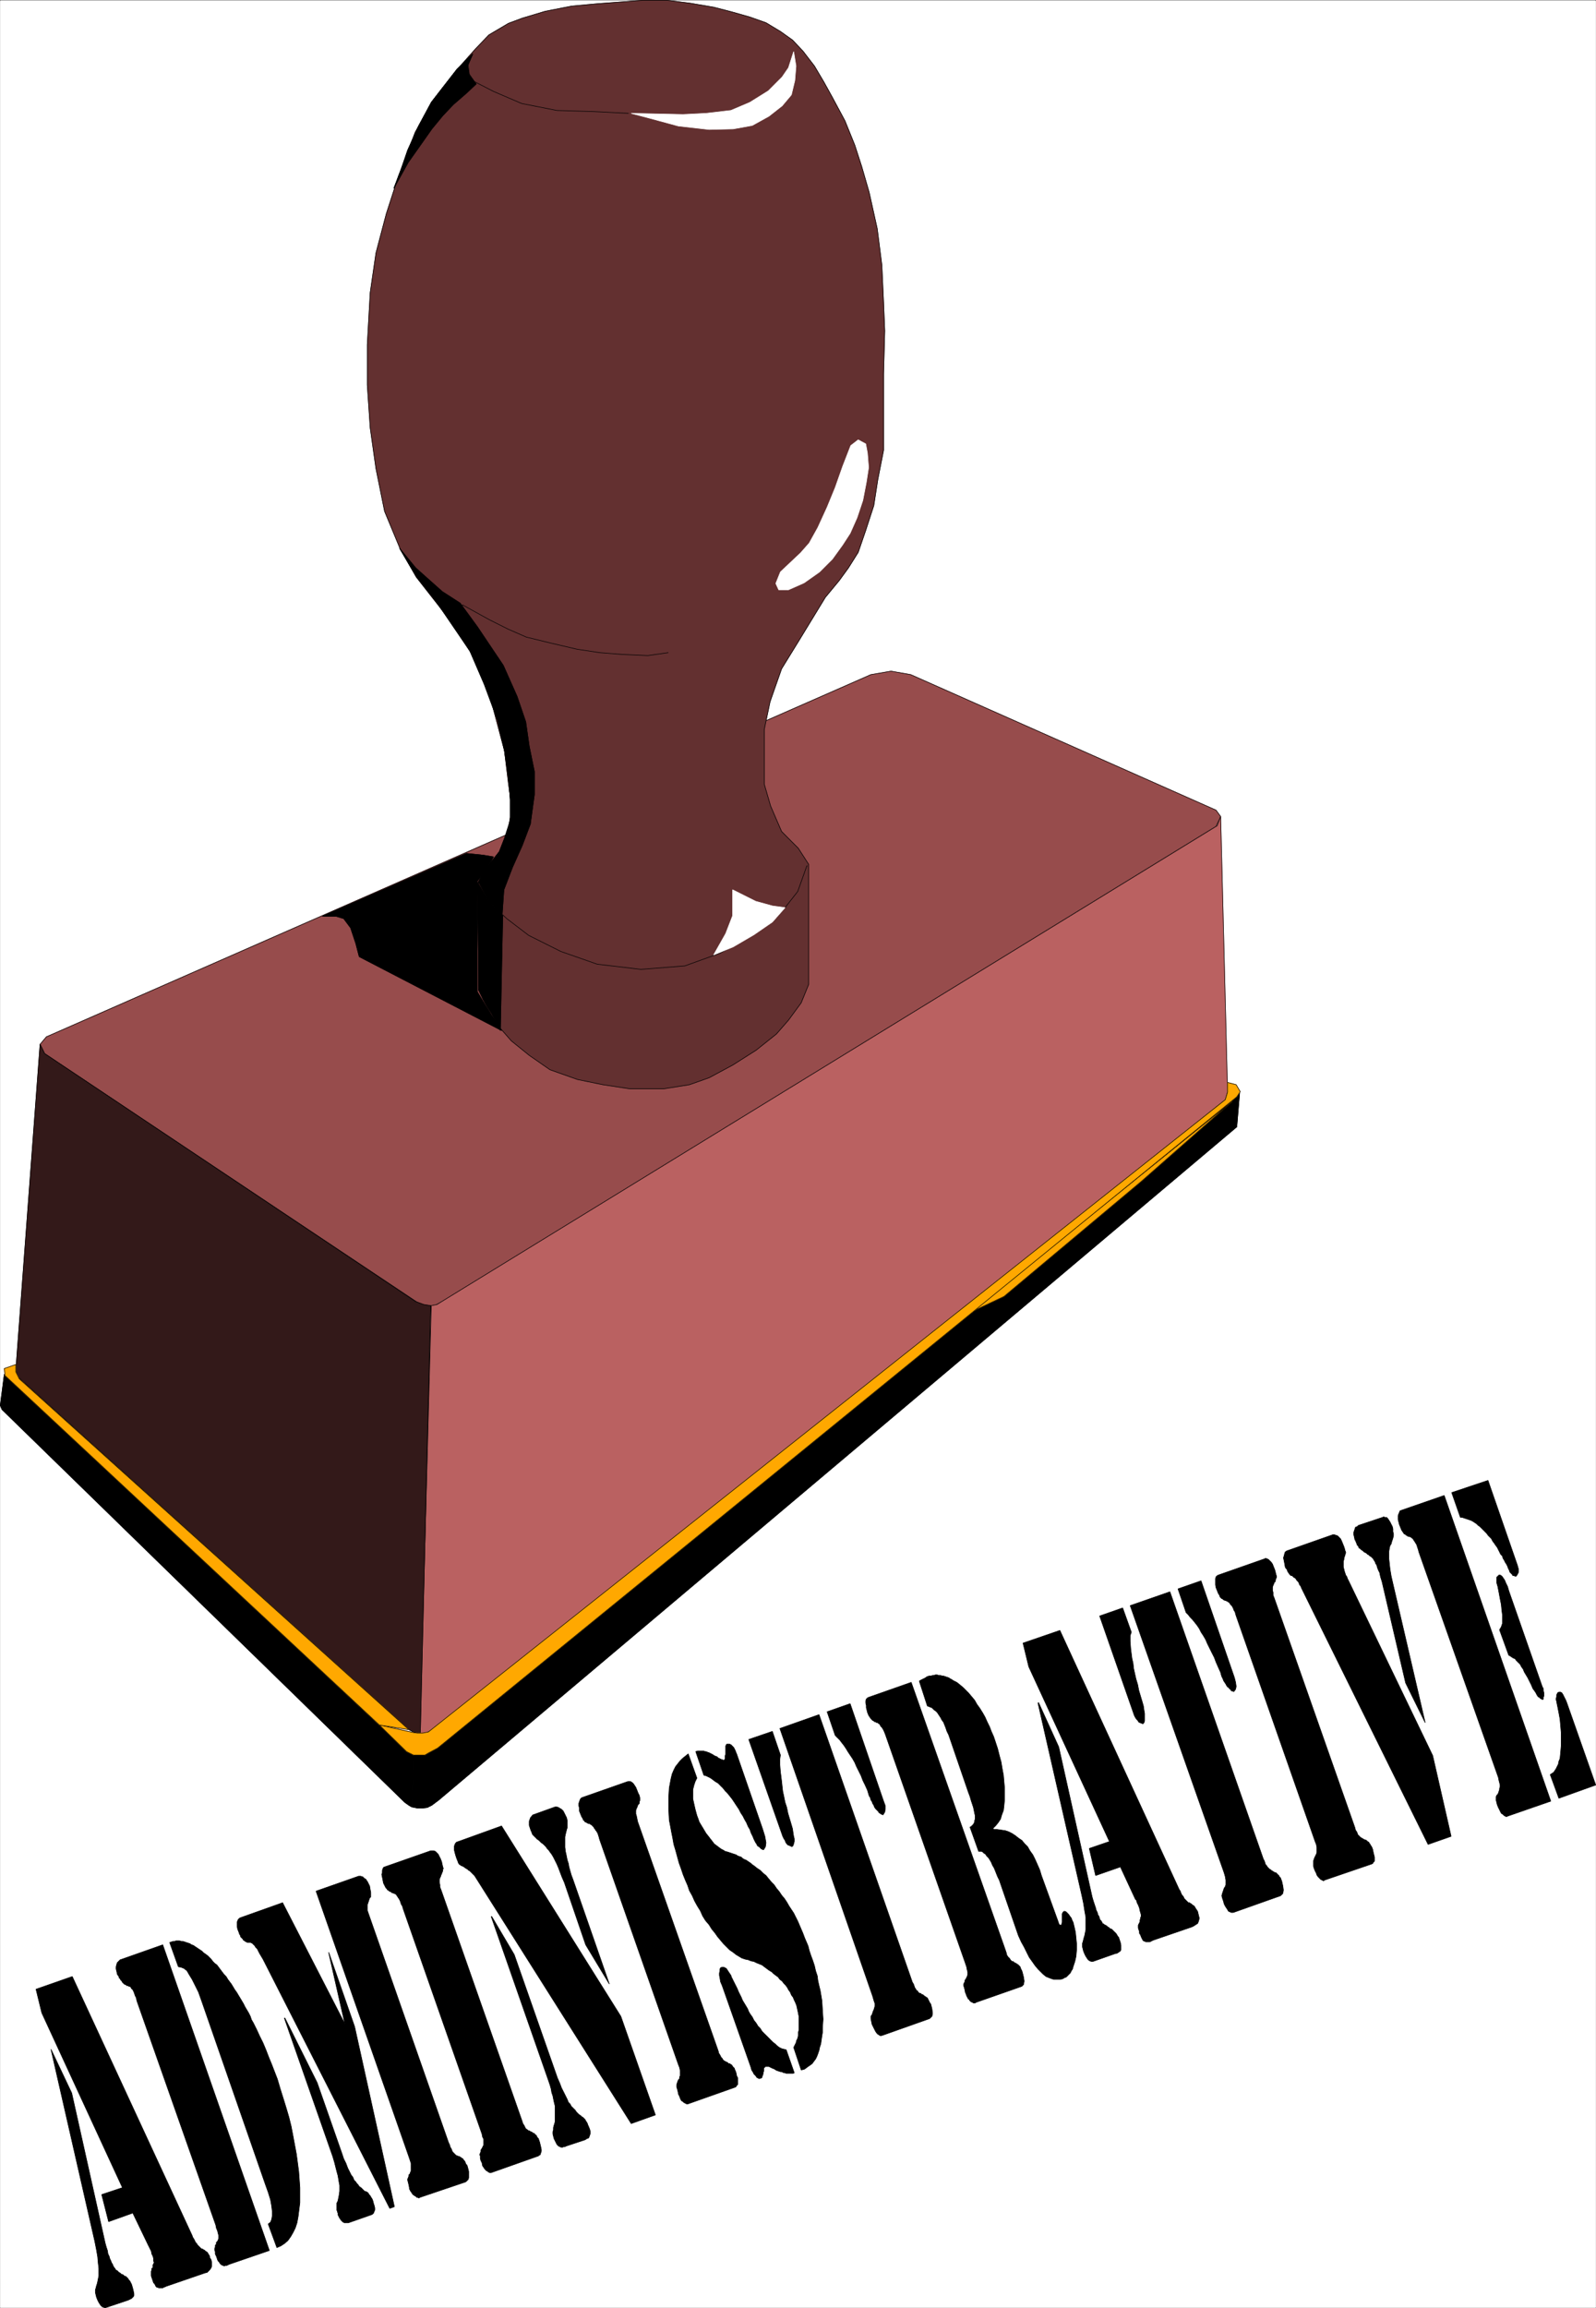 <svg width="2762.243" height="3991.832" viewBox="0 0 2071.682 2993.874" xmlns="http://www.w3.org/2000/svg"><rect x="0" y="0" width="2071.682" height="2993.874" fill="#333333" stroke="none"/><defs><clipPath id="a"><path d="M0 0h2070.977v2992.184H0Zm0 0"/></clipPath></defs><path style="fill:#fff;fill-opacity:1;fill-rule:nonzero;stroke:none" d="M0 2992.184h2070.977V-.961H0Zm0 0" transform="translate(.362 1.326)"/><g clip-path="url(#a)" transform="translate(.362 1.326)"><path style="fill:#fff;fill-opacity:1;fill-rule:evenodd;stroke:#fff;stroke-width:.14;stroke-linecap:square;stroke-linejoin:bevel;stroke-miterlimit:10;stroke-opacity:1" d="M0 .5h397.5V575H0Zm0 0" transform="matrix(5.21 0 0 -5.21 0 2994.79)"/></g><path style="fill:#974c4c;fill-opacity:1;fill-rule:evenodd;stroke:#974c4c;stroke-width:.14;stroke-linecap:square;stroke-linejoin:bevel;stroke-miterlimit:10;stroke-opacity:1" d="m216.91 407.1 5.02.86 4.89-.86 76.08-33.75 1.15-1.58-1.15-2.44-192.94-118.35-1.29-.72-1.29-.28h-1.72l-2.01 1-92.6 61.76-1.14 2.3 1.57 1.87zm0 0" transform="matrix(5.21 0 0 -5.21 .362 2996.116)"/><path style="fill:none;stroke:#000;stroke-width:.14;stroke-linecap:square;stroke-linejoin:bevel;stroke-miterlimit:10;stroke-opacity:1" d="m216.91 407.1 5.02.86 4.89-.86 76.08-33.75 1.15-1.58-1.15-2.44-192.94-118.35-1.29-.72-1.29-.28h-1.72l-2.01 1-92.6 61.76-1.14 2.3 1.57 1.87zm0 0" transform="matrix(5.21 0 0 -5.21 .362 2996.116)"/><path style="fill:#633030;fill-opacity:1;fill-rule:evenodd;stroke:#633030;stroke-width:.14;stroke-linecap:square;stroke-linejoin:bevel;stroke-miterlimit:10;stroke-opacity:1" d="m126.61 379.96-1 8.18-3.59 13.5-4.02 9.77-6.03 9.34-8.32 10.63-4.02 7.03-3.88 9.34-2.15 10.63-1.44 10.19-.72 10.63v10.06l.72 12.92 1.44 9.91 2.58 9.77 3.02 9.33 4.16 10.92 4.16 7.61 6.17 7.9 4.74 5.32 3.3 3.44 4.88 2.88 3.45 1.29 5.74 1.72 6.61 1.29 6.31.58 5.74.43 5.6.43h6.03l5.74-.72 5.89-1 4.45-1.15 4.59-1.3 4.02-1.43 3.59-2.16 3.02-2.15 2.58-2.73 2.87-3.73 2.3-3.88 2.15-3.88 3.16-5.89 2.44-6.03 1.72-5.31 1.87-6.47 2.01-9.05 1.15-9.04.43-9.34.29-7.04-.29-10.77v-18.96l-1.44-7.32-1-6.47-2.01-6.17-1.87-5.46-2.44-3.88-2.3-3.16-3.44-4.16-6.75-11.06-4.16-6.75-2.87-8.19-1.44-6.89v-13.65l1.58-5.45 2.73-6.32 4.16-4.17 2.59-4.02v-29.87l-1.87-4.6-3.16-4.31-3.01-3.45-5.03-4.02-5.88-3.73-5.89-3.16-4.88-1.72-6.32-1.01h-8.61l-6.6 1.01-6.32 1.29-6.89 2.44-5.17 3.59-4.45 3.59-4.02 4.6-2.72 5.17-1.44 2.87v27l2.58 4.02 2.73 3.59 2.01 5.17 1.01 5.32zm0 0" transform="matrix(5.21 0 0 -5.21 .362 2996.116)"/><path style="fill:none;stroke:#000;stroke-width:.14;stroke-linecap:square;stroke-linejoin:bevel;stroke-miterlimit:10;stroke-opacity:1" d="m126.61 379.96-1 8.18-3.59 13.5-4.02 9.77-6.03 9.34-8.32 10.63-4.02 7.03-3.88 9.34-2.15 10.63-1.44 10.19-.72 10.63v10.06l.72 12.92 1.44 9.91 2.58 9.77 3.02 9.33 4.16 10.92 4.16 7.61 6.17 7.9 4.74 5.32 3.3 3.44 4.88 2.88 3.45 1.29 5.74 1.72 6.61 1.29 6.31.58 5.74.43 5.6.43h6.03l5.74-.72 5.89-1 4.45-1.15 4.59-1.3 4.02-1.43 3.59-2.16 3.02-2.15 2.58-2.73 2.87-3.73 2.3-3.88 2.15-3.88 3.16-5.89 2.44-6.03 1.72-5.31 1.87-6.47 2.01-9.05 1.15-9.04.43-9.34.29-7.04-.29-10.77v-18.96l-1.44-7.32-1-6.47-2.01-6.17-1.87-5.46-2.44-3.88-2.3-3.16-3.44-4.16-6.75-11.06-4.16-6.75-2.87-8.19-1.44-6.89v-13.65l1.58-5.45 2.73-6.32 4.16-4.17 2.59-4.02v-29.87l-1.87-4.6-3.16-4.31-3.01-3.45-5.03-4.02-5.88-3.73-5.89-3.16-4.88-1.72-6.32-1.01h-8.61l-6.6 1.01-6.32 1.29-6.89 2.44-5.17 3.59-4.45 3.59-4.02 4.6-2.72 5.17-1.44 2.87v27l2.58 4.02 2.73 3.59 2.01 5.17 1.01 5.32zm0 0" transform="matrix(5.21 0 0 -5.21 .362 2996.116)"/><path style="fill:#ba6161;fill-opacity:1;fill-rule:evenodd;stroke:#ba6161;stroke-width:.14;stroke-linecap:square;stroke-linejoin:bevel;stroke-miterlimit:10;stroke-opacity:1" d="m107.38 249.98 1.43.28 1.15.72 193.23 118.49.86 2.3 1.72-68.51-.57-2.01-197.68-156.84-1.43-.86-1.58-.29zm0 0" transform="matrix(5.21 0 0 -5.21 .362 2996.116)"/><path style="fill:none;stroke:#000;stroke-width:.14;stroke-linecap:square;stroke-linejoin:bevel;stroke-miterlimit:10;stroke-opacity:1" d="m107.38 249.98 1.43.28 1.15.72 193.23 118.49.86 2.3 1.72-68.51-.57-2.01-197.68-156.84-1.43-.86-1.58-.29zm0 0" transform="matrix(5.21 0 0 -5.21 .362 2996.116)"/><path style="fill:#331919;fill-opacity:1;fill-rule:evenodd;stroke:#331919;stroke-width:.14;stroke-linecap:square;stroke-linejoin:bevel;stroke-miterlimit:10;stroke-opacity:1" d="m9.91 315.04 1.14-2.3 92.45-61.76 2.01-.72 1.72-.28-2.58-106.43-1.43.14-1.44.72-97.47 87.9-.43 1.72zm0 0" transform="matrix(5.21 0 0 -5.21 .362 2996.116)"/><path style="fill:none;stroke:#000;stroke-width:.14;stroke-linecap:square;stroke-linejoin:bevel;stroke-miterlimit:10;stroke-opacity:1" d="m9.91 315.04 1.14-2.3 92.45-61.76 2.01-.72 1.72-.28-2.58-106.43-1.43.14-1.44.72-97.47 87.9-.43 1.72zm0 0" transform="matrix(5.21 0 0 -5.21 .362 2996.116)"/><path style="fill:#000;fill-opacity:1;fill-rule:evenodd;stroke:#000;stroke-width:.14;stroke-linecap:square;stroke-linejoin:bevel;stroke-miterlimit:10;stroke-opacity:1" d="m102.5 125.17.43 13.07-1.29.43L1 232.89l-1-7.76.43-1.01 100.34-97.8 1.01-.72zm0 0" transform="matrix(5.21 0 0 -5.21 .362 2996.116)"/><path style="fill:none;stroke:#000;stroke-width:.14;stroke-linecap:square;stroke-linejoin:bevel;stroke-miterlimit:10;stroke-opacity:1" d="m102.5 125.17.43 13.07-1.29.43L1 232.89l-1-7.76.43-1.01 100.34-97.8 1.01-.72zm0 0" transform="matrix(5.21 0 0 -5.21 .362 2996.116)"/><path style="fill:#000;fill-opacity:1;fill-rule:evenodd;stroke:#000;stroke-width:.14;stroke-linecap:square;stroke-linejoin:bevel;stroke-miterlimit:10;stroke-opacity:1" d="m102.5 125.17 1.43-.29h1.3l1.14.14 1.15.58 1.72 1.29L308.07 294.5l.71 8.47-.71-.86-199.26-162.29-1.86-1.15-1.01-.43-1.29-.15-1.72.15zm0 0" transform="matrix(5.21 0 0 -5.21 .362 2996.116)"/><path style="fill:none;stroke:#000;stroke-width:.14;stroke-linecap:square;stroke-linejoin:bevel;stroke-miterlimit:10;stroke-opacity:1" d="m102.5 125.17 1.43-.29h1.3l1.14.14 1.15.58 1.72 1.29L308.07 294.5l.71 8.47-.71-.86-199.26-162.29-1.86-1.15-1.01-.43-1.29-.15-1.72.15zm0 0" transform="matrix(5.21 0 0 -5.21 .362 2996.116)"/><path style="fill:#ffa800;fill-opacity:1;fill-rule:evenodd;stroke:#ffa800;stroke-width:.14;stroke-linecap:square;stroke-linejoin:bevel;stroke-miterlimit:10;stroke-opacity:1" d="m242.18 248.54 64.74 52.28L284.38 281l-34.31-28.73zm0 0" transform="matrix(5.21 0 0 -5.21 .362 2996.116)"/><path style="fill:none;stroke:#000;stroke-width:.14;stroke-linecap:square;stroke-linejoin:bevel;stroke-miterlimit:10;stroke-opacity:1" d="m242.18 248.54 64.74 52.28L284.38 281l-34.31-28.73zm0 0" transform="matrix(5.21 0 0 -5.21 .362 2996.116)"/><path style="fill:#ffa800;fill-opacity:1;fill-rule:evenodd;stroke:#ffa800;stroke-width:.14;stroke-linecap:square;stroke-linejoin:bevel;stroke-miterlimit:10;stroke-opacity:1" d="m307.92 304.99 1.01-1.73-.86-1.29-199.11-162.15-2.16-1.15-1-.58h-2.87l-1.72.86-6.75 6.61 8.47-1.87 1-.14h1.3l1.43.29L305.2 301.25l.57 1.87v2.44zm0 0" transform="matrix(5.21 0 0 -5.21 .362 2996.116)"/><path style="fill:none;stroke:#000;stroke-width:.14;stroke-linecap:square;stroke-linejoin:bevel;stroke-miterlimit:10;stroke-opacity:1" d="m307.92 304.99 1.01-1.73-.86-1.29-199.11-162.15-2.16-1.15-1-.58h-2.87l-1.72.86-6.75 6.61 8.47-1.87 1-.14h1.3l1.43.29L305.2 301.25l.57 1.87v2.44zm0 0" transform="matrix(5.21 0 0 -5.21 .362 2996.116)"/><path style="fill:#ffa800;fill-opacity:1;fill-rule:evenodd;stroke:#ffa800;stroke-width:.14;stroke-linecap:square;stroke-linejoin:bevel;stroke-miterlimit:10;stroke-opacity:1" d="M94.46 145.56 1.15 232.6 1 234.32l2.88 1.01v-1.87l.86-1.72 97.04-87.33zm0 0" transform="matrix(5.21 0 0 -5.21 .362 2996.116)"/><path style="fill:none;stroke:#000;stroke-width:.14;stroke-linecap:square;stroke-linejoin:bevel;stroke-miterlimit:10;stroke-opacity:1" d="M94.46 145.56 1.15 232.6 1 234.32l2.88 1.01v-1.87l.86-1.72 97.04-87.33zm0 0" transform="matrix(5.21 0 0 -5.21 .362 2996.116)"/><path style="fill:#fff;fill-opacity:1;fill-rule:evenodd;stroke:#fff;stroke-width:.14;stroke-linecap:square;stroke-linejoin:bevel;stroke-miterlimit:10;stroke-opacity:1" d="m197.67 562.22-1.29-4.02-1.58-2.3-3.44-3.45-4.6-2.87-4.73-2.01-6.18-.72-5.74-.29-12.92.29 4.88-1.29 6.89-1.87 7.61-.86 6.03.14 4.74.86 4.16 2.3 3.3 2.59 2.3 2.73.86 3.59.29 3.59zm0 0" transform="matrix(5.21 0 0 -5.21 .362 2996.116)"/><path style="fill:none;stroke:#000;stroke-width:.14;stroke-linecap:square;stroke-linejoin:bevel;stroke-miterlimit:10;stroke-opacity:1" d="m156.47 546.85-8.32.43-9.48.29-8.75 1.72-7.04 3.02-4.74 2.44-1.29 1.87-.28 2.29.86 2.3v-.14" transform="matrix(5.21 0 0 -5.21 .362 2996.116)"/><path style="fill:#fff;fill-opacity:1;fill-rule:evenodd;stroke:#fff;stroke-width:.14;stroke-linecap:square;stroke-linejoin:bevel;stroke-miterlimit:10;stroke-opacity:1" d="m213.75 465.56-1.86-1.44-2.01-5.17-1.87-5.31-2.01-4.89-2.3-5.02-2.15-3.88-2.15-2.44-2.59-2.44-2.44-2.3-1.15-2.87.72-1.58h2.44l3.88 1.72 3.87 2.73 3.16 3.16 2.59 3.59 1.86 2.87 1.72 3.88 1.44 4.31.86 4.45.58 3.73-.29 3.59-.43 2.3zm0 0" transform="matrix(5.21 0 0 -5.21 .362 2996.116)"/><path style="fill:none;stroke:#000;stroke-width:.14;stroke-linecap:square;stroke-linejoin:bevel;stroke-miterlimit:10;stroke-opacity:1" d="m166.38 412.56-5.03-.72-6.46.29-5.45.43-5.74.86-6.75 1.58-5.89 1.44-4.59 2.01-4.59 2.3-6.75 3.73v-.14m3.73-68.8 3.3-5.46 4.02-3.73 5.46-4.17 8.04-4.02 9.04-3.16 10.91-1.29 10.91.86 8.76 3.16 7.32 4.02 5.31 3.74 3.59 3.59 3.16 4.02 2.3 6.46v-.14" transform="matrix(5.21 0 0 -5.21 .362 2996.116)"/><path style="fill:#fff;fill-opacity:1;fill-rule:evenodd;stroke:#fff;stroke-width:.14;stroke-linecap:square;stroke-linejoin:bevel;stroke-miterlimit:10;stroke-opacity:1" d="m195.52 349.08-3.16.43-4.16 1.15-5.74 2.87v-6.46l-1.73-4.46-3.01-5.31 4.88 2.01 5.17 3.02 4.59 3.16zm0 0" transform="matrix(5.21 0 0 -5.21 .362 2996.116)"/><path style="fill:#000;fill-opacity:1;fill-rule:evenodd;stroke:#000;stroke-width:.14;stroke-linecap:square;stroke-linejoin:bevel;stroke-miterlimit:10;stroke-opacity:1" d="m130.06 364.59-2.44-5.46-2.15-5.6-.43-6.18-3.02 2.88-2.87 5.31 1.44 2.73 3.73 4.74 1.29 3.3 1.44 4.46v5.17l-.44 5.6-1 6.6-1.72 7.62-3.3 8.9-3.59 8.33-8.33 12.21-5.02 6.32-4.17 7.04 4.02-4.89 2.73-2.44 3.88-3.45 4.45-2.87 4.3-5.89 6.46-9.62 3.45-7.76 2.15-6.31.86-6.04 1.29-6.32v-5.74l-1-7.33zm0 0" transform="matrix(5.21 0 0 -5.21 .362 2996.116)"/><path style="fill:none;stroke:#000;stroke-width:.14;stroke-linecap:square;stroke-linejoin:bevel;stroke-miterlimit:10;stroke-opacity:1" d="m130.06 364.59-2.44-5.46-2.15-5.6-.43-6.18-3.02 2.88-2.87 5.31 1.44 2.73 3.73 4.74 1.29 3.3 1.44 4.46v5.17l-.44 5.6-1 6.6-1.72 7.62-3.3 8.9-3.59 8.33-8.33 12.21-5.02 6.32-4.17 7.04 4.02-4.89 2.73-2.44 3.88-3.45 4.45-2.87 4.3-5.89 6.46-9.62 3.45-7.76 2.15-6.31.86-6.04 1.29-6.32v-5.74l-1-7.33zm0 0" transform="matrix(5.21 0 0 -5.21 .362 2996.116)"/><path style="fill:#000;fill-opacity:1;fill-rule:evenodd;stroke:#000;stroke-width:.14;stroke-linecap:square;stroke-linejoin:bevel;stroke-miterlimit:10;stroke-opacity:1" d="m116.14 362.58 4.16-.43 2.58-.43-1.72-3.02-2.3-3.02v-27.57l3.16-5.32 2.87-4.3-35.46 18.38-.86 3.3-1.29 3.88-1.72 2.3-1.87.57h-3.44Zm0 0" transform="matrix(5.21 0 0 -5.21 .362 2996.116)"/><path style="fill:none;stroke:#000;stroke-width:.14;stroke-linecap:square;stroke-linejoin:bevel;stroke-miterlimit:10;stroke-opacity:1" d="m116.14 362.58 4.16-.43 2.58-.43-1.72-3.02-2.3-3.02v-27.57l3.16-5.32 2.87-4.3-35.46 18.38-.86 3.3-1.29 3.88-1.72 2.3-1.87.57h-3.44Zm0 0" transform="matrix(5.21 0 0 -5.21 .362 2996.116)"/><path style="fill:#000;fill-opacity:1;fill-rule:evenodd;stroke:#000;stroke-width:.14;stroke-linecap:square;stroke-linejoin:bevel;stroke-miterlimit:10;stroke-opacity:1" d="m119.29 328.54 1.01-2.3 2.15-3.59 2.15-4.16.58 28.58-3.16 3.16-3.16 5.02zm0 0" transform="matrix(5.21 0 0 -5.21 .362 2996.116)"/><path style="fill:none;stroke:#000;stroke-width:.14;stroke-linecap:square;stroke-linejoin:bevel;stroke-miterlimit:10;stroke-opacity:1" d="m119.29 328.54 1.01-2.3 2.15-3.59 2.15-4.16.58 28.58-3.16 3.16-3.16 5.02zm0 0" transform="matrix(5.21 0 0 -5.21 .362 2996.116)"/><path style="fill:#000;fill-opacity:1;fill-rule:evenodd;stroke:#000;stroke-width:.14;stroke-linecap:square;stroke-linejoin:bevel;stroke-miterlimit:10;stroke-opacity:1" d="m109.82 552.74-2.44-3.16-3.16-5.89-2.73-6.03-1.72-5.03-1.72-4.45 3.59 6.46 3.15 4.45 2.73 3.88 2.73 3.31 2.58 2.72 3.31 2.88 2.44 2.29-1.73 2.16-.43 2.3 1.29 3.01-3.87-3.73zm0 0" transform="matrix(5.21 0 0 -5.21 .362 2996.116)"/><path style="fill:none;stroke:#000;stroke-width:.14;stroke-linecap:square;stroke-linejoin:bevel;stroke-miterlimit:10;stroke-opacity:1" d="m109.82 552.74-2.44-3.16-3.16-5.89-2.73-6.03-1.72-5.03-1.72-4.45 3.59 6.46 3.15 4.45 2.73 3.88 2.73 3.31 2.58 2.72 3.31 2.88 2.44 2.29-1.73 2.16-.43 2.3 1.29 3.01-3.87-3.73zm0 0" transform="matrix(5.21 0 0 -5.21 .362 2996.116)"/><path style="fill:#000;fill-opacity:1;fill-rule:evenodd;stroke:#000;stroke-width:.14;stroke-linecap:square;stroke-linejoin:bevel;stroke-miterlimit:10;stroke-opacity:1" d="m359.75 202.72 26.55-76.12-10.76-3.73-.29-.15-.29.15-.28.14-.29.29-.43.29-.15.28-.28.58-.29.57-.29.72-.14.58-.14.57v.72l.14.43.29.29.14.28.14.43.15.44v.28l.14.43v.43l-.14.58-.15.57-.14.72-19.81 56.16-.14.57-.15.43-.14.44-.14.43-.29.43-.14.28-.15.15-.14.28-.15.15v.14l-.28.15-.15.14-.14.14h-.14l-.29.15h-.29l-.14.14-.14.14h-.15l-.14.15-.15.14h-.14l-.14.14-.29.44-.29.43-.28.71-.29.72-.14.58-.15.57v1.01l.15.43.14.29.14.43.29.14zm26.41-69.51.43.29.43.28.29.43.29.44.28.57.29.57.14.72.29.72.14 1.44.15 1.72v3.3l-.15 1.73-.14 1.58-.29 1.58-.28 1.43-.15.72-.14.72-.14.57.14.58v.43l.14.29.15.28.28.15h.43l.29-.15.29-.43.14-.28.29-.58.29-.57.28-.72 7.18-20.4-9.19-3.3zm-24.55 70.23 9.05 3.02 7.32-21.11.28-1.01v-.72l-.28-.57-.29-.43h-.29l-.28.14h-.29l-.14.29-.29.28-.29.29-.14.43-.29.58-.14.43-.29.57-.29.43-.28.58-.29.43-.14.57-.44.43-.28.58-.29.57-.29.58-.43.57-.28.43-.44.58-.28.57-.43.43-.43.43-.29.43-.43.44-.43.43-.43.43-.43.43-.43.29-.43.43-.44.28-.43.29-.57.29-.43.14-.43.15-.43.14-.43.14-.43.15h-.43zm11.92-34.18.43.72.29.86v2.15l-.15 1.15-.14 1.44-.29 1.44-.29 1.58-.28 1.43-.29 1.01v1.29l.57.57h.29l.29-.14.29-.29.28-.43.29-.43.29-.72.43-.86.28-1 8.33-23.85.29-.57v-.43l.14-.58v-.86l-.14-.28v-.44l-.15-.14-.28.14-.29.15-.29.29-.28.14-.29.43-.29.57-.29.44-.43.57-.43 1.01-.43.86-.43.86-.43.72-.43.71-.29.72-.43.58-.28.57-1.01 1.01-.29.43-.43.14-.86.58-.29.14zm-17.8-53.43-31.3 63.34-.28.57-.15.43-.29.29-.14.43-.14.29-.43.43-.15.29-.14.14-.14.15-.29.14-.29.29-.14.14h-.29l-.14.14-.15.15-.14.14-.14.29-.15.14-.14.29-.14.43-.29.29-.14.28-.15.87-.14.71-.15.72.15.43.14.58.15.43.43.29.43.14 11.05 3.88h.29l.43-.15.43-.14.29-.29.43-.43.28-.57.29-.72.29-.72.14-.43.15-.57.14-.29v-.29l-.14-.29v-.14l-.15-.43-.14-.43v-.29l-.15-.43v-1.44l.15-.57.14-.57.29-.87.29-.43.14-.43.29-.57.14-.29 20.82-43.23 4.59-20.11zm-.72 30.31-4.88 9.91-5.89 25.27-.14.43-.14.44-.15.57-.14.72-.29.57-.29.72-.14.58-.29.43-.14.43-.29.43-.14.29-.14.14-.29.29-.14.14-.29.14-.29.29-.29.14-.28.29-.29.15-.29.14-.28.29-.44.28-.28.29-.29.14-.14.44-.29.28-.14.43-.15.29v.14l-.14.15v.14l-.14.14-.15.72-.14.58v.57l.14.43.15.43.14.43.43.15.29.29 6.03 2.01.28.14.29-.14h.43l.29-.29.29-.43.28-.43.29-.58.29-.57.14-.58v-.71l.14-.44v-.57l-.14-.57-.14-.44-.15-.43-.14-.57-.29-.43-.14-.58-.14-.86v-1.86l.14-1.3.14-1.29.29-1.72.43-1.87zm-27.42-29.59-19.67 56.16-.14.43-.14.57-.29.43-.14.43-.15.29-.14.29-.15.14-.14.15-.14.14-.15.29-.14.14-.14.14-.29.15-.14.14h-.15l-.14.14h-.29l-.14.15h-.14l-.15.14-.14.15h-.15l-.43.43-.14.43-.29.43-.28.72-.29.71-.14.72v1.58l.14.43.29.29.28.14 11.49 4.03.28.14.44-.14.28-.15.29-.29.43-.43.29-.43.28-.72.29-.71.15-.58.14-.57.14-.43v-.29l-.14-.29-.14-.43v-.29l-.29-.28-.15-.43-.14-.29-.14-.43v-.86l.14-.43v-.72l.29-.72L337.5 120l.14-.58.29-.43.14-.29.14-.43.15-.14.28-.29.15-.14.14-.15.29-.14.14-.14h.15l.14-.15.29-.14h.14l.29-.14.14-.15.14-.14.29-.14.14-.29.15-.15.14-.28.29-.43.14-.29.15-.43.14-.72.14-.57.15-.58v-1l-.29-.29-.14-.29-.29-.14-11.77-4.02-.15-.15h-.14l-.14.15h-.15l-.14.14h-.14l-.15.14-.14.15-.43.43-.29.43-.14.43-.29.57-.29.72-.14.58v1.15l.14.43.15.43.14.28.14.29.15.29.14.43v1.29l-.14.72zm-34.17 62.91 5.75 2.01 8.32-24.13.29-1.15.14-1.01-.14-.71-.43-.58h-.14l-.15.15h-.29l-.14.14-.14.29-.29.14-.14.29-.29.14-.29.43-.14.29-.29.43-.28.43-.15.43-.29.58-.14.43-.14.57-.58 1.29-.57 1.3-.43 1.15-.58 1.14-.57 1.15-.57 1.15-.43 1.01-.58 1-.57.86-.43.87-.58.86-.57.72-.58.71-.57.58-.43.57-.58.58zm-13.78-4.74 2.16-6.04-.29-.86v-1.43l.14-1.87.29-2.3.29-1.29.14-1.29.29-1.3.29-1.29.43-1.43.28-1.44.43-1.44.43-1.43.29-1.01.14-1 .15-.87v-1.86l-.15-.43-.28-.29-.29.14-.43.15-.29.14-.28.43-.29.29-.29.43-.29.57-.14.43-8.47 24.28zm1.87.57 9.9 3.45 23.26-66.5.29-.57.14-.44.14-.43.29-.28.15-.29.28-.29.15-.14.14-.14.29-.15.14-.14.14-.15h.15l.14-.14.29-.14.14-.15h.29l.14-.14.15-.14.28-.29.15-.14.14-.29.29-.29.14-.43.14-.29.29-1.29.14-1.01-.14-.86-.57-.57-11.77-4.17h-.58l-.14.15h-.15l-.28.14-.15.14-.14.29-.29.43-.28.43-.29.58-.14.57-.29.86-.15.58.15.57.14.43.15.43.14.44.29.43.14.43v1.15l-.14.86-.29 1zm-26.7-9.33 9.19 3.16 29.71-64.49.29-.43.14-.43.15-.29.14-.29.29-.29.14-.28.14-.29.15-.14.14-.15.14-.14.15-.14.14-.15.14-.14.15-.15h.29l.14-.14.29-.14.28-.29.29-.14.29-.29.14-.29.29-.43.29-.43.14-.57.14-.58.15-.57-.15-.58-.14-.43-.14-.29-.44-.28-.43-.29-.57-.29-9.62-3.3-.29-.14-.28-.15-.29-.14h-1l-.15.14h-.14l-.29.15-.14.14-.15.29-.14.28-.14.29-.15.43-.28.43v.43l-.15.43-.14.44v.71l.14.29.15.29.14.29v.43l.14.28v.29l.15.29v.43l-.15.57-.14.43-.14.72-.29.72-.29.57-.14.58-.29.29-3.73 8.04-6.17-2.15-1.58 6.75 5.02 1.72-20.1 43.52zm0 0" transform="matrix(5.21 0 0 -5.21 .362 2996.116)"/><path style="fill:#000;fill-opacity:1;fill-rule:evenodd;stroke:#000;stroke-width:.14;stroke-linecap:square;stroke-linejoin:bevel;stroke-miterlimit:10;stroke-opacity:1" d="m258.68 151.16 5.03-11.06 8.32-37.34.29-1 .29-.87.29-.86.14-.57.29-.58.14-.57.29-.43.14-.58.14-.28.29-.29.15-.29.14-.29.29-.14.14-.14.29-.15.28-.14.29-.29.29-.14.29-.29.43-.14.28-.29.29-.29.29-.28.28-.29.15-.29.28-.43.15-.14.14-.43.29-.87.14-.71v-1.15l-.14-.15v-.14l-.29-.14-.14-.15-.29-.14-.14-.14h-.29l-5.31-1.87-.43-.14h-.29l-.43.14-.43.29-.29.43-.28.43-.29.57-.29.72-.14.57-.15.58v.72l.15.43.14.57.15.58.14.43.14.72.15.71v3.16l-.29 1.58-.29 1.87-.43 2.01-10.91 47.83zm-29.71 5.32.14.14.29.14.29.15.28.14.29.14.29.15.14.14.29.15.43.14h.43l.43.14h.29l.43.15h.43l.43-.15h.43l.43-.14h.29l.43-.14.43-.15.43-.14.43-.29.29-.14.43-.29.86-.43.72-.57.86-.72.72-.72.71-.72 1.44-1.72.57-1.01.72-1 .72-1.15.57-1.01.58-1.29.57-1.15.43-1.15.58-1.29.43-1.29.57-1.73.43-1.72.43-1.58.29-1.72.29-1.58.14-1.58.14-1.58v-3.02l-.14-1.44-.14-1.15-.43-1.14-.29-1.01-.57-.86-.58-.72-.72-.72.15-.28h.86l1-.15 1.01-.14.86-.29.86-.43.86-.57.72-.58.86-.57.72-.87.72-.71.57-1.01.72-1 .57-1.15.58-1.3.57-1.29.43-1.43 4.17-11.49.14-.44.14-.28.29-.15h.14l.15.15v.14l.14.43v2.16l.14.14v.14l.15.15.14.14h.29l.28-.14.29-.29.29-.29.29-.43.43-.57.14-.43.29-.58.28-1.15.29-1.29.15-1.44.14-1.43v-1.58l-.14-1.58-.29-1.29-.43-1.3-.15-.57-.28-.43-.29-.58-.29-.28-.43-.44-.29-.28-.43-.15-.43-.28-.71-.15h-1.44l-.57.15-.72.28-.72.29-.72.58-.57.57-.72.72-.72.86-.71 1.01-.72 1-.58 1.15-.71 1.44-.72 1.29-.72 1.58-4.45 12.92-.29.87-.43.86-.29.72-.28.71-.29.72-.43.72-.29.72-.43.72-.28.43-.44.43-.28.43-.43.29-.29.28-.29.15h-.72l-2.15 6.03.29.14.29.29.28.29.15.29.14.28v.29l.14.43v.86l-.14.58-.14.71-.15.72-.28.86-.29.87-.29 1-.43 1.15-4.88 14.22-.43.86-.29.86-.28.72-.29.72-.43.57-.29.58-.29.43-.28.43-.29.43-.29.29-.43.29-.29.28-.28.29-.43.14-.29.15-.43.14zm11.48-70.24-19.95 57.02-.29.72-.29.58-.28.43-.29.28-.14.29v.14l-.29.15-.14.14-.15.15h-.28l-.15.14-.43.14-.14.15-.29.14-.43.43-.29.43-.28.43-.29.72-.14.58-.15.57v.57l-.14.58v.57l.14.43.29.29.29.15 10.62 3.73 23.4-66.5.29-.86.14-.58.29-.43.43-.43.14-.28.14-.15.15-.14.14-.14h.29l.14-.15.15-.14h.14l.14-.15h.15l.14-.14.14-.14h.15l.14-.15.14-.14.29-.29.14-.43.29-.57.14-.43.29-1.15.15-1.01-.15-.86-.43-.43-11.48-4.02-.15-.15h-.43l-.14.15h-.14l-.15.14h-.14l-.29.29-.14.14v.15l-.29.14-.14.29-.15.28-.14.29-.14.43-.15.29-.14.72-.14.57-.15.43v.43l.15.29.14.29v.29l.29.43.14.28.14.29.15.43v.72l-.15.57-.14.72zM206 148.86l5.74 2.02 8.33-24.28.43-1.15v-.86l-.14-.72-.44-.71-.14.14h-.14l-.29.14-.14.15-.29.14-.14.29-.15.14-.28.29-.29.29-.29.43-.14.43-.29.43-.14.43-.29.43-.14.57-.29.44-.43 1.43-.58 1.29-.57 1.15-.43 1.15-.57 1.15-.58 1.15-.43 1.01-.57 1-.58.86-.57.86-.43.72-.58.86-.57.72-.43.58-.58.57-.57.58zm-13.64-4.88 2.01-5.89-.14-1v-1.44l.14-1.72.29-2.3.14-1.29.15-1.3.28-1.29.29-1.43.43-1.3.29-1.43.43-1.44.43-1.44.29-1 .14-1.01.14-.86.15-.57v-.72l-.15-.58-.14-.43-.29-.28-.28.14-.29.14-.43.15-.29.28-.29.44-.14.43-.29.43-.28.57-8.47 24.13zm1.87.72 9.76 3.45 23.26-66.65.28-.43.15-.43.14-.43.29-.43.14-.29.29-.14.14-.29.15-.14.14-.14h.29l.14-.15.14-.14h.15l.28-.15.15-.14.14-.14.29-.15.14-.14.29-.14.14-.29.15-.29.14-.29.14-.28.29-.43.29-1.15.14-1.15-.14-.72-.58-.57-11.77-4.17h-.14l-.29-.14-.14.14h-.15l-.14.14-.29.15-.14.14-.14.15-.29.43-.29.57-.29.58-.28.57-.15.72-.14.72v.57l.29.43.14.43.14.43.15.29.14.43.15.58v.57l-.29.86-.29 1.01zm-22.83-6.32 2.16-6.03-.43-.86-.29-.87-.29-1.14v-2.3l.29-1.3.29-1.29.43-1.58.28-.72.29-.86.43-.72.43-.71.43-.72.43-.72.58-.72.43-.57.57-.72.43-.58.58-.43.57-.43.58-.43.57-.29.43-.28.58-.15.43-.14.43-.14.43-.15.43-.14.43-.14.43-.29.43-.15.43-.14.29-.29.43-.28.43-.15.43-.28.43-.29.43-.29.29-.29.43-.28.72-.58.86-.57.72-.72.71-.57.58-.72.72-.86.71-.72.58-.86.72-.87.57-.86.72-.86.57-.86.58-1.01 1.14-1.72.43-.86.58-1.15.43-1.01.43-1 .43-1.01.43-1.15.43-1 .43-1.01.29-1.15.43-1.29.43-1.15.43-1.29.29-1.29.43-1.3.14-1.14.29-1.3.29-1.15.43-2.58.14-2.3.15-2.3-.15-2.15v-1.15l-.14-.86-.15-1.01-.14-1-.29-.87-.14-.71-.29-.86-.28-.72-.29-.58-.43-.57-.43-.58-.58-.43-.43-.28-.57-.44-.43-.28-.72-.15-1.87 5.6.29.58.29.57.14.58.29.57.14.72v.72l.15.57v3.45l-.29 1.44-.29 1.29-.29.72-.28.57-.29.72-.43.57-.29.72-.43.58-.29.57-.43.58-.43.43-.43.57-.57.43-.43.58-.58.43-.57.43-.43.43-.72.43-.57.43-.58.43-.57.43-.72.29-.72.29-.57.29-.72.14-.72.29-.71.14-.87.29-.71.43-.72.43-.72.57-.86.58-.72.72-.86.86-1.44 1.72-.71 1.01-.72.86-.72 1.15-.86 1-.72 1.15-.57 1.29-.72 1.15-.72 1.3-.57 1.29-.72 1.29-.43 1.29-.57 1.3-.58 1.43-.43 1.3-.57 1.57-.43 1.58-.43 1.58-.44 1.44-.28 1.58-.29 1.44-.29 1.58-.28 1.43-.15 2.88v2.72l.15 2.45.43 2.29.28 1.15.43 1.01.44.86.57.72.57.72.58.57.72.58zm24.41-73.68 2.01-5.74-.29-.15h-1.72l-.29.15h-.29l-.28.14-.29.14h-.29l-.43.15-.43.14-.29.14-.43.29-.43.14-.28.15-.29.14-.29.15h-.86l-.14-.15-.15-.14-.14-.15v-.71l-.14-.43v-.29l-.15-.29v-.14l-.14-.29v-.14l-.15-.15h-.14l-.29-.14h-.14l-.29.14-.28.15-.29.43-.43.43-.29.57-.29.43-.14.58-7.18 20.39-.43 1.01-.14.86-.14.72v.57l.14.58v.43l.14.29.29.14h.57l.29-.14.29-.15.29-.43.28-.43.29-.43.29-.43.14-.43.29-.58.28-.57.29-.58.29-.57.29-.58.28-.71.29-.58.43-.86.29-.72.43-.72.43-.71.43-.72.29-.72.43-.72.43-.57.43-.86.57-.72.43-.72.58-.58.43-.71.57-.58.58-.57.43-.43.57-.58.58-.57.57-.43.43-.43.58-.44.57-.28.57-.15zm-22.54 74.25.43.15h1.58l.29-.15h.28l.29-.14.43-.14.29-.15.29-.14.28-.14.43-.29.29-.14.43-.15.29-.29.29-.14.28-.14.29-.15h.14l.29-.14h.14l.15.14.14.15v.86l.14.29v2.15l.15.14v.15l.14.14h.72l.14-.14h.15l.14-.15.14-.14.29-.29.14-.14.15-.29.14-.28.14-.29.15-.43.14-.29.15-.43 6.31-18.24.58-1.87.28-1.58-.14-1-.43-.72h-.29l-.14.14h-.15l-.14.15-.14.14-.15.14-.14.15-.29.14-.14.14-.14.29-.15.29-.14.14-.14.29-.15.29-.14.28-.29.72-.43.86-.29.87-.43.71-.43 1.01-.43.72-.43.86-.57.86-.43.86-.58.86-.57.87-.58.86-.57.72-.57.71-.58.58-.57.72-.58.57-.57.58-.72.43-.57.43-.58.43-.57.29-.58.28-.57.15zm-4.31-77.98-19.66 56.15-.15.58-.14.43-.14.43-.15.29-.29.43-.14.14-.14.29-.15.14-.14.29-.14.14-.29.29-.14.14-.29.15-.14.14h-.29l-.29.15-.14.14h-.15l-.14.14h-.14l-.15.15v.14l-.28.14-.15.43-.28.43-.29.72-.29.72v.72l-.14.57v.58l.14.43.15.43.14.29.29.28 11.48 4.03h.72l.43-.29.29-.29.28-.43.29-.43.29-.72.28-.72.29-.57.14-.58v-.71l-.14-.29v-.43l-.29-.29-.14-.29-.14-.43-.15-.28-.14-.44v-.86l.14-.43.15-.72.14-.71 20.1-57.17.14-.57.29-.43.14-.29.15-.29.28-.28.15-.29.14-.14.14-.15.29-.14.14-.15h.15l.29-.14.14-.14.14-.15h.29l.14-.14.29-.14.14-.15.15-.28.14-.15.29-.29.14-.43.14-.28.15-.43.14-.72.29-.58v-1.58l-.29-.28-.14-.29-.29-.15-11.77-4.16h-.29l-.14.14h-.14l-.15.15h-.14l-.14.14-.15.14-.43.29-.29.58-.14.43-.29.57-.14.72-.14.57-.15.43v.72l.15.43.14.43.14.29.29.29v.43l.14.29v1.29l-.14.72zm-11.77-14.65-38.76 61.32-.29.44-1.14 1.14-.29.15-.29.29-.28.14-.44.29-.14.14-.29.14-.28.15h-.15l-.28.28h-.15l-.28.43-.15.44-.29.71-.28.87-.15.57-.14.57v1.01l.14.43.15.29.28.29.44.14 10.76 3.88 29.72-47.4 8.61-24.56zm-5.45 34.75-5.89 9.77-5.31 15.51-.57 1.29-.44 1.15-.43 1.15-.43 1.01-.43.86-.43.86-.43.72-.43.57-.29.43-.43.44-.28.43-.43.43-.29.28-.43.29-.29.29-.29.29-.43.28-.28.29-.58.58-.29.28-.14.29-.14.43-.15.29-.43 1.29v1.01l.29.86.57.72 5.6 2.01h.43l.43-.15.43-.28.29-.15.43-.43.29-.57.29-.58.28-.57.15-.72V120l-.15-.43-.14-.58-.14-.57-.15-.72v-2.59l.15-1.15.14-.57.14-.72.15-.72.28-.86.15-.86.28-1.01.29-1 .43-1.15zm-29.43 16.81h.14l5.6-9.48 10.77-30.74.57-1.29.43-1.15.58-1.15.43-.86.43-.86.28-.72.43-.43.29-.57.29-.29.43-.43.29-.29.28-.43.29-.29.29-.29.43-.28.29-.29.28-.14.29-.29.29-.29.14-.29.29-.43.14-.28.15-.43.14-.29.29-.72.14-.57v-.44l-.14-.43-.15-.43-.14-.28-.43-.15-.43-.29-4.74-1.57-.29-.15h-.28l-.29-.14h-.43l-.15.14h-.14l-.29.15-.14.14-.14.14-.15.15-.14.28-.14.29-.15.29-.14.28-.14.29-.15.58-.14.57v.58l.14.43v.57l.15.58.14.43.14.57v3.74l-.14.57-.14.57-.15.72-.14.72-.29.86-.14.86-.29 1.01-.29.86zm-2.3-54.15-19.67 56.16-.14.57-.29.43-.14.43-.14.44-.15.28-.14.29-.14.14-.15.29-.14.14-.14.29-.15.15-.14.14-.29.14h-.14l-.15.15h-.28l-.15.14-.14.14h-.14l-.15.15h-.14l-.14.14-.15.14h-.14l-.15.29-.28.29-.29.57-.29.58-.14.72-.14.71-.15.72.15.43v.58l.14.43.14.29.29.14 11.48 4.02h.72l.43-.14.72-.72.29-.58.29-.57.28-.72.15-.72.14-.57.14-.43-.14-.14v-.44l-.14-.28-.15-.43-.14-.29-.14-.43-.15-.29-.14-.43v-.72l.14-.57v-.58l.29-.72 20.1-57.3.14-.43.14-.43.29-.43.14-.29.15-.29.14-.29.29-.14.14-.14.15-.15h.14l.29-.14.14-.14h.14l.29-.15.14-.14.29-.15h.14l.15-.28.29-.15.14-.28.14-.29.29-.29.14-.43.15-.43.14-.57.14-.58.15-.72v-.43l-.15-.43-.14-.43-.29-.14-.14-.15-11.77-4.16h-.43l-.15.14h-.14l-.14.15-.15.14h-.14l-.43.43-.29.43-.29.43-.14.72-.29.57-.14.58v.57l-.14.29.14.43.14.29v.43l.29.43.14.29.15.29.14.28v1.44l-.29.57zM85.85 71.16l-4.02 17.67v.14l6.46-18.52 9.9-44.82-1.15-.43-31.58 62.05-.43.72-.43.72-.29.57-.28.57-.44.44-.14.28-.43.43-.14.15-.15.14h-.14l-.14.14h-.87l-.28.15-.29.14-.14.15-.29.14-.14.29-.29.28-.29.29v.29l-.14.14-.15.29-.14.43-.29.72-.14.72v1l.14.43.15.29.28.29.29.14 10.48 3.73zM70.77 72.6h.15l8.03-16.09 6.18-17.66.43-1.29.57-1.15.43-1.15.43-.86.43-.87.44-.57.28-.72.43-.43.29-.43.29-.29.28-.43.43-.29.29-.28.58-.58.43-.14.28-.14.29-.29.14-.29.29-.29.15-.28.28-.43.15-.29.14-.43.14-.58.15-.43.14-.57v-.58l-.14-.28-.15-.44-.28-.28-.29-.15-5.74-2.01H85.7l-.14.15h-.15l-.14.14-.43.43-.14.29-.15.14-.14.29-.14.29-.15.28v.43l-.14.29v.15l-.14.28v1.73l.28.57.15.72.14.72.14 1v1.44l-.14.72-.14.86-.15.86-.28 1.01-.29 1.14-.29 1.15-.43 1.44zm31.01-34.47L78.67 104.2l10.62 3.73h.57l.15-.14h.29l.14-.15.14-.14.15-.14.28-.15.15-.14.14-.29.14-.14.15-.29.14-.29.14-.28.15-.29.14-.86.15-.72v-1.15l-.29-.29-.15-.43-.14-.43-.14-.43-.15-.43v-1.29l.29-.86 19.96-57.02.28-.58.15-.57.28-.43.15-.43.14-.29.43-.43.14-.15.15-.14.14-.14.29-.15h.14l.15-.14h.28l.15-.14.28-.15.15-.14.28-.14.15-.29.28-.29.15-.29.14-.43.29-.28.14-.44.15-.57.14-.57v-1.58l-.14-.44-.29-.28-.29-.29-11.48-3.88-.15-.14h-.14l-.14.14h-.29l-.14.15-.15.14-.28.14-.15.15-.29.14-.14.29-.14.14-.15.29-.14.14-.14.29-.15.29v.28l-.14.72-.14.58-.15.57v.29l.15.29.14.43v.28l.29.29.14.43.14.29v1.87l-.28.86zm-61.3 52.71 26.56-76.12-10.05-3.45-.29-.14-.28-.15h-.43l-.15-.14-.28.14h-.15l-.14.15h-.15l-.28.29-.15.14-.14.29-.29.28-.14.29-.14.43-.15.43-.28.58v.57l-.15.43v.29l.15.43v.43l.28.29v.43l.29.29.14.28.15.44v.71l-.15.58-.14.57-.29.72-.14.72-19.67 55.87-.14.72-.29.57-.14.43-.15.43-.14.29-.14.29-.15.14-.14.14-.14.15v.14l-.15.15-.28.14h-.15l-.14.14h-.29l-.14.15-.29.14-.29.14-.14.15-.29.28-.14.29-.29.29-.14.29-.29.28v.29l-.14.14-.29.44-.14.71-.15.58v.57l.15.58.14.43.29.29.43.43.43.14zm1.72.57.44.15.43.14h.43l.28.15h.87l.43-.15h.43l.43-.14.43-.15.43-.14.43-.14.43-.29.43-.14.43-.29.43-.29.43-.29.43-.28.43-.29.43-.43.44-.29.57-.43.86-.86.43-.57.43-.44.58-.43.43-.57.43-.58.43-.57.43-.57.57-.58.43-.72.43-.57.44-.58.43-.71.43-.72.43-.58.43-.72.43-.71.43-.72.43-.72.43-.86.43-.72.43-.72.43-.86.29-.86.43-.72.86-1.72.72-1.58.86-1.73.72-1.72.72-1.87.71-1.72.72-1.87.72-1.86.72-2.45.72-2.29.71-2.3.72-2.44.57-2.3.44-2.3.43-2.3.43-2.3.57-4.3.29-4.03v-3.73l-.43-3.45-.29-1.58-.43-1.29-.57-1.15-.58-1-.72-1.01-.86-.72-.86-.57-1-.43-2.16 5.89.58.43.28.71.15.87v1.15l-.15 1.29-.28 1.58-.58 1.87-.72 2.01L50.1 77.05l-.72 2.01-.86 1.73-.72 1.43-.71 1.15-.58 1.01-.72.57-.71.29-.72.14zM8.9 79.78l9.04 3.16L47.8 18.45l.15-.43.28-.43.15-.29.14-.28.14-.29.29-.29.15-.28.14-.15.14-.14.15-.15.14-.14.29-.29.14-.14h.14l.29-.14.14-.15h.15l.14-.14.15-.14.14-.15h.14l.15-.14.14-.15.14-.28.29-.43.14-.58.29-.43.14-.72v-.86l-.14-.43-.29-.43-.28-.29-.43-.43-.58-.14-9.62-3.31-.28-.14-.43-.14-.15-.15h-1l-.15.15h-.28l-.15.14-.14.14-.14.29-.15.29-.28.29-.15.43-.14.43-.15.43-.14.43v1.15l.14.29v.43l.29.14v.72l.15.29.14.28-.14.43v.58l-.15.57-.29.58-.14.72-.29.57-.28.57-.15.29-3.87 8.04-6.03-2.15-1.72 6.75 5.16 1.72-20.09 43.52zm0 0" transform="matrix(5.21 0 0 -5.21 .362 2996.116)"/><path style="fill:#000;fill-opacity:1;fill-rule:evenodd;stroke:#000;stroke-width:.14;stroke-linecap:square;stroke-linejoin:bevel;stroke-miterlimit:10;stroke-opacity:1" d="m12.63 64.84 5.17-10.91 8.33-37.34.28-1.01.29-.86.14-.86.29-.58.15-.57.28-.58.15-.43.28-.43.15-.43.28-.43.15-.14.14-.29.14-.14.29-.15.15-.14.28-.29.29-.14.29-.29.43-.14.28-.29.43-.14.58-.58.14-.29.29-.28.14-.29.15-.29.14-.28.29-1.01.14-.57.14-.72v-.43l-.14-.29-.14-.14-.29-.29-.29-.15-.28-.14-.29-.14L26.7.64 26.27.5h-.29l-.43.14-.43.29-.29.43-.28.43-.29.58-.29.72-.14.57-.14.57v.72l.14.43.14.58.15.43.14.57.14.72.15.72v1.87l-.15 1.29-.14 1.58-.29 1.72-.43 2.16zm0 0" transform="matrix(5.21 0 0 -5.21 .362 2996.116)"/></svg>
